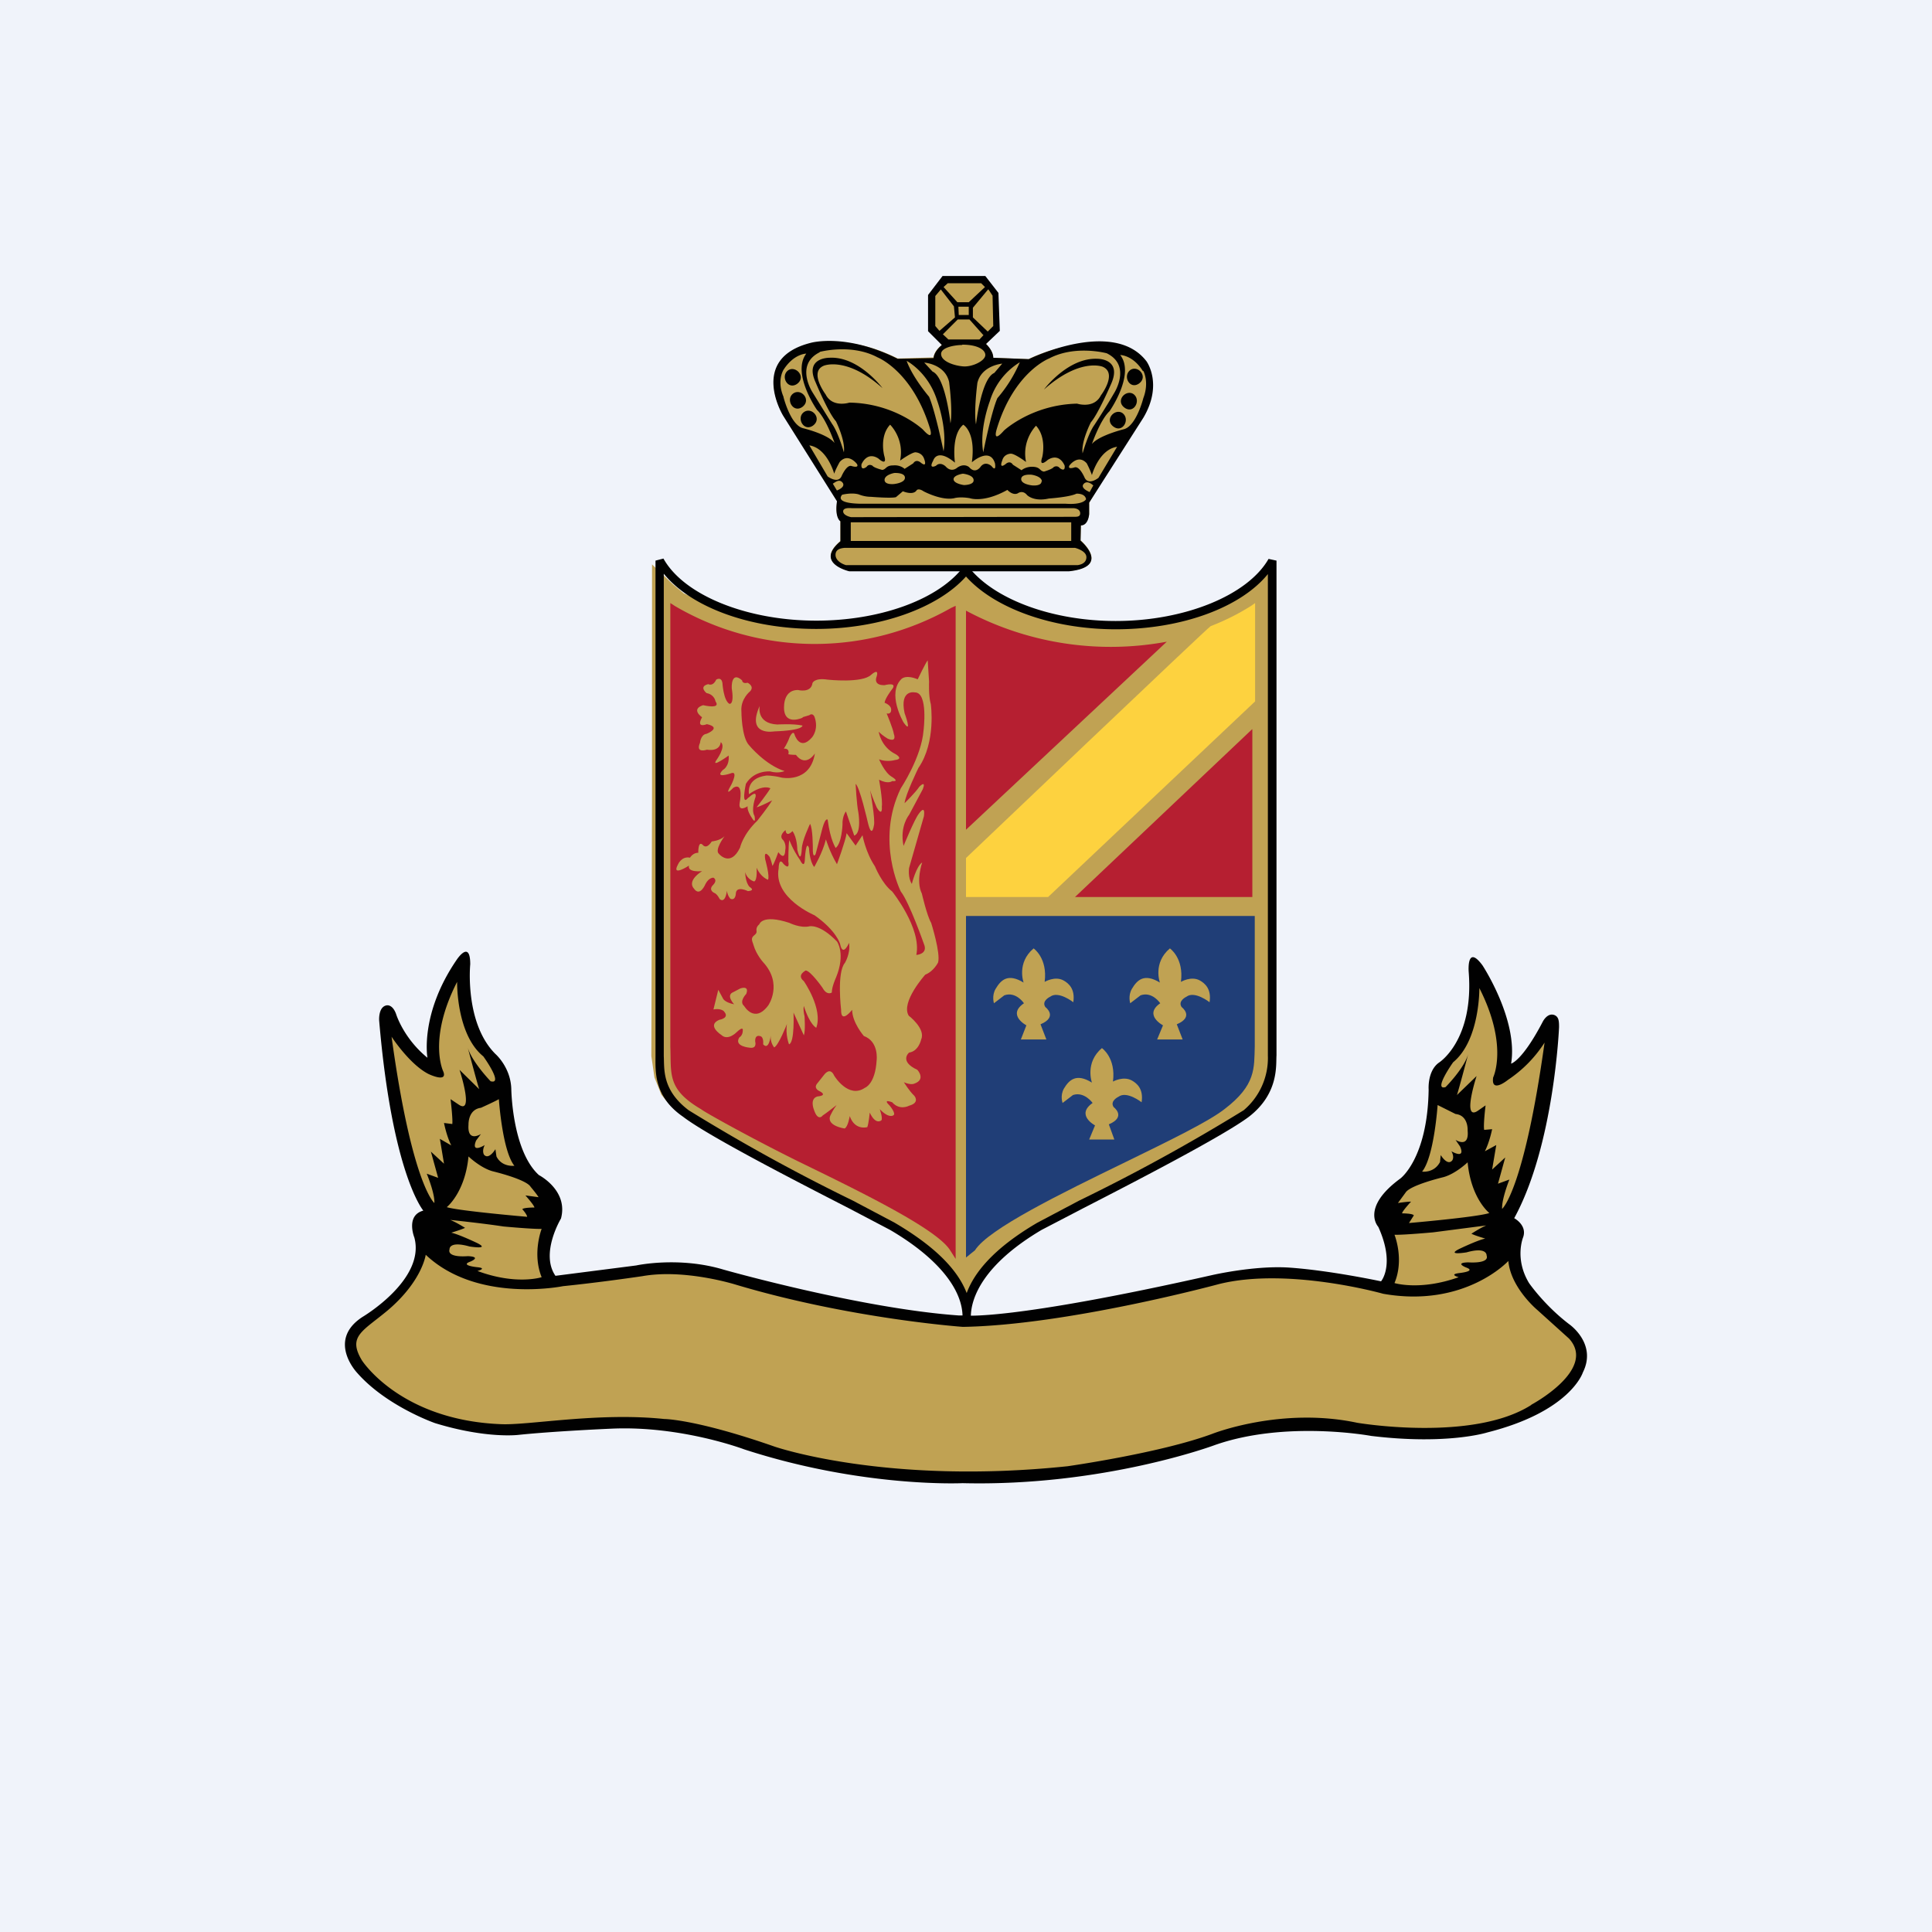 <!-- by TradingView --><svg width="56" height="56" viewBox="0 0 56 56" xmlns="http://www.w3.org/2000/svg"><path fill="#F0F3FA" d="M0 0h56v56H0z"/><path d="m13.45 28-.03.69.17.64.2.6.41.63.23.5.15.65s-.05-.05.05.28c.1.34.12.64.12.64l.24.76.25.57.54.46.21.46-.11.8-.15.77.16.56.07.12 1.38-.15.84-.07 1.44-.17.73.16 1.72.26 1.51.47 2.04.36 2.37.26 1.79-.11 2.53-.4 1.7-.4 2.01-.4.88-.02 1.3.12 1.51.2.38.06.26-.34-.03-.87-.15-.59-.06-.38.44-.65.43-.27.28-.67.24-1.34.12-.47.18-.68.53-.65.2-.43.22-1.13.13-.65.38.59.3.92.03.47-.03.97.34-.14.33-.37.7-.87.07.7-.2 1.2-.33 1.37-.32 1.38-.41.77v.4l.18.53.05.6.21.58.54.66.66.43.43.68-.1.66-.57.68-1.3.78-1.9.42-1.93-.15-1.08-.1h-1.27l-1.62.14-1.48.43-1.42.38-1.95.3-2.76.2h-1.81l-2.26-.24-1.56-.4-2.04-.52-1.32-.34-1.2-.06-1.18.03-1.82.07-.66.14-1.3-.19-1.08-.43-1.07-.54-.47-.54-.38-.49-.03-.42.21-.44.79-.63.53-.5.3-.66.2-.69s.12-.09.15-.26c.03-.18.07-.73.07-.73l-.46-.57-.23-1.03-.28-1.08-.15-1-.15-.93.05-.7.18.03.21.62.43.33.48.37V29.8l.34-1.01.31-.7.22-.1Z" fill="#C0A253"/><path d="m18.9 16.36.61.58.31.26 1.1.5.77.18.75.1 1.14.1.89-.06 1.1-.2.95-.32.86-.5.57-.5.43.47.5.32.7.36 1.05.28 1.3.16.54.02 1.05-.07.99-.24.64-.22.92-.47.58-.52.24-.26v13.9l.03.58-.17.72-.34.46-.49.45-2.02 1.07-3.5 1.85-1.3.8-.48.41-.54.84-.14.36-.35-.71-.93-.95-1.29-.8-2.87-1.5-1.88-.98-.83-.49-.38-.32-.24-.29-.2-.5-.09-.62.02-7.73v-6.52Z" fill="#C0A253"/><path d="M19.43 30.34c.03.79-.1 1.23.89 1.81.12.1 1.57.9 2.85 1.53 1.87.91 3.99 1.95 4.37 2.56l.16.25V17.56l-.13.06a8.01 8.01 0 0 1-8-.05l-.14-.09v12.86Z" fill="#B61F31"/><path d="M31.57 14.9v-.33l1.5-2.5c.62-1.09.16-1.47.16-1.47-1.3-1.29-3.42-.19-3.42-.19l-1.02-.04c0-.21-.21-.4-.21-.4l.35-.38-.04-1.1-.34-.44h-1.23l-.38.5v1.03l.36.42c-.24.18-.24.36-.24.36l-1.04.03c-1.52-.76-2.51-.37-2.51-.37-1.8.46-.8 2.02-.8 2.02l1.56 2.48c-.08.48.09.58.09.58v.58c-.76.64.26.87.26.87h6.37c1.23-.13.33-.89.33-.89l.01-.44c.22 0 .24-.33.24-.33Z" fill="#C0A253"/><path d="M28 26.55v9.9l.26-.21c.39-.62 2.5-1.65 4.37-2.56 1.29-.63 2.4-1.17 2.86-1.53.92-.7.86-1.19.88-1.82V26.55H28Z" fill="#203E77"/><path d="M32.6 11.82c.27.19.49-.23.25-.4-.22-.14-.53.2-.25.4Zm-.32.55c.27.19.49-.23.25-.4-.22-.14-.53.2-.25.4Zm.73-1.25c.28-.2-.02-.54-.24-.4-.24.17-.03.58.24.4Zm-1.44 3.77v-.32l1.57-2.46c.58-.98.09-1.64.09-1.64-.97-1.26-3.41-.06-3.41-.06l-1.03-.04c0-.21-.21-.4-.21-.4l.4-.38-.04-1.1-.38-.49h-1.24l-.42.55V9.6l.4.4c-.24.2-.24.38-.24.38l-1.04.02c-1.52-.76-2.53-.46-2.53-.46-1.8.46-.79 2.11-.79 2.11l1.56 2.48c-.07.49.1.58.1.58v.58c-.76.64.26.87.26.87h6.36c1.24-.13.34-.89.34-.89l.01-.44c.22 0 .24-.33.24-.33Zm.01-.63s-.26-.1-.18-.22c.09-.12.22-.03.29.03l-.11.2Zm.26-.41s-.28.23-.4 0c0 0-.15-.36-.3-.3 0 0-.21.07-.14-.06 0 0 .25-.34.5-.06 0 0 .1.19.15.34 0 0 .2-.74.73-.82l-.54.9Zm1.3-3.1s.18.32 0 .79c0 0-.2.8-.56.9 0 0-.73.18-.93.43 0 0 .24-.7.51-.95 0 0 .75-1.07.31-1.63 0 0 .37 0 .66.47Zm-2.73-.36c.76-.4 1.67-.15 1.67-.15.73.36.21 1.16.21 1.16-.26.45-.57.92-.57.92-.18.25-.34.82-.34.82-.05-.34.24-.9.24-.9.21-.24.59-1.12.59-1.12.32-.73-.4-.72-.4-.72-.86-.04-1.55.89-1.55.89 1.05-.93 1.7-.66 1.7-.66.44.19-.05.83-.05.83-.2.4-.69.24-.69.24-1.32.03-2.12.78-2.12.78-.35.4-.21-.04-.21-.04.5-1.66 1.52-2.05 1.52-2.05Zm-.47 3.14c-.21-.01-.33.1-.33.1l-.25-.16c-.09-.14-.21-.02-.21-.02-.21.16-.1-.1-.1-.1.05-.2.25-.2.25-.2.12 0 .44.24.44.24-.13-.64.29-1.05.29-1.05.32.35.18.91.18.91-.11.33.16.08.16.08.35-.22.49.17.49.17.02.2-.14.07-.14.07-.08-.1-.18-.03-.18-.03-.04.06-.28.13-.28.13-.13-.02-.1-.13-.32-.14Zm.25.42c0 .15-.27.12-.27.12s-.33-.03-.32-.19c.01-.15.3-.12.3-.12s.3.04.3.2Zm-.63-3.45a4 4 0 0 1-.65 1.04c-.18.41-.41 1.57-.41 1.57-.12-.67.19-1.48.19-1.48a2 2 0 0 1 .87-1.13Zm-1.47 3.04s-.14-.13-.35.02c0 0-.16.15-.33-.04 0 0-.15-.15-.28-.02 0 0-.23.12-.08-.15 0 0 .1-.38.63.06 0 0-.12-.8.24-1.1 0 0 .37.2.25 1.09 0 0 .52-.46.67.03 0 0 .05.27-.1.08 0 0-.17-.16-.31.01 0 0-.15.24-.34.02Zm.13.37c.02.15-.28.15-.28.15s-.3-.04-.3-.17c0-.12.27-.16.27-.16s.3.03.31.18Zm.83-3.37-.23.27c-.38.16-.53 1.49-.53 1.49-.07-.37.04-1.2.04-1.2.12-.51.72-.56.72-.56Zm-.4-2.15.12.18.02.88-.16.16-.43-.41v-.28l.44-.53Zm-.14 1.32-.12.13h-.9l-.16-.15.43-.43h.34l.4.45Zm-1.04-1.5h.97l.11.11-.47.44h-.33l-.4-.44.12-.11Zm-.24 1.38-.12-.14v-.87l.16-.19.38.49.03.32-.45.39Zm.66.4c.45 0 .67.15.67.3 0 .17-.38.35-.64.33-.26-.02-.62-.14-.64-.34-.03-.21.4-.28.61-.28Zm-.38 1.08s.11.83.04 1.2c0 0-.14-1.34-.52-1.5l-.24-.26s.6.04.72.56Zm-.35.53s.3.8.19 1.48c0 0-.24-1.16-.42-1.58 0 0-.48-.56-.65-1.04 0 0 .62.32.88 1.14Zm-3.4-1.4s.92-.25 1.68.16c0 0 1 .39 1.51 2.04 0 0 .15.44-.2.05 0 0-.8-.76-2.13-.78 0 0-.49.16-.69-.24 0 0-.49-.65-.05-.83 0 0 .66-.28 1.7.65 0 0-.69-.93-1.54-.88 0 0-.73-.01-.4.71 0 0 .37.89.59 1.13 0 0 .28.56.23.9 0 0-.16-.57-.34-.82l-.57-.92s-.52-.8.21-1.16Zm2.46 3.39s-.12-.12-.33-.1c-.22 0-.2.12-.32.13 0 0-.24-.06-.28-.12 0 0-.1-.07-.17.03 0 0-.17.14-.15-.07 0 0 .15-.39.49-.17 0 0 .27.25.17-.08 0 0-.15-.56.17-.9 0 0 .42.4.29 1.04 0 0 .32-.23.44-.24 0 0 .2 0 .26.2 0 0 .1.26-.1.1 0 0-.13-.12-.22.02l-.25.16Zm.01.25c.01.16-.32.19-.32.19s-.27.03-.27-.12.28-.2.28-.2.3-.02.31.13Zm-3.52-2.34c-.2-.47 0-.78 0-.78.3-.47.66-.47.66-.47-.43.57.31 1.63.31 1.63.27.26.51.96.51.96-.2-.26-.92-.43-.92-.43-.36-.1-.56-.9-.56-.9Zm.75 1.41c.52.08.72.82.72.82.05-.15.16-.34.16-.34.25-.28.5.06.5.06.07.13-.15.06-.15.06-.15-.06-.3.3-.3.3-.11.22-.4 0-.4 0l-.53-.9Zm.8 1.31-.12-.2c.08-.05.2-.15.29-.02.08.13-.18.22-.18.22Zm7.23 1.93c0 .18-.18.22-.25.23h-6.72s-.27-.07-.3-.27c-.02-.2.17-.22.26-.23h6.68s.33.08.33.27Zm-6.82-1.16s-.22-.04-.23-.16c-.01-.13.22-.1.25-.1h6.42s.2 0 .2.15c0 .1-.09.1-.18.1l-6.46.01Zm6.38.69h-6.39v-.54h6.39v.54Zm-.16-1.08h-5.84s-.88.03-.64-.26c0 0 .27-.07.48-.01 0 0 .16.07.35.07 0 0 .6.05.73.01l.2-.17s.3.13.4-.03c0 0 .05-.07.2.03 0 0 .52.28.89.2 0 0 .15-.05.45 0 0 0 .39.15 1.09-.24 0 0 .15.17.3.1 0 0 .14-.11.27.05 0 0 .19.2.63.1 0 0 .6-.04.8-.14 0 0 .25-.02.28.16 0 0-.07.17-.6.13Zm-7.58-2.66c-.24.16-.02.58.25.4.28-.2-.02-.55-.25-.4ZM23 11.4c-.24.16-.02.58.25.4.28-.2-.02-.55-.25-.4Zm.1-.27c.28-.2-.03-.54-.25-.4-.24.17-.02.58.25.4ZM45.48 38.38c-.72-.55-1.16-1.19-1.16-1.19-.43-.71-.17-1.33-.17-1.33.12-.35-.26-.55-.26-.55 1.16-2.12 1.3-5.54 1.3-5.54 0-.18-.01-.3-.14-.35-.2-.07-.33.19-.33.19-.6 1.15-.92 1.22-.92 1.22.21-1.27-.83-2.85-.83-2.85-.46-.62-.4.18-.4.18.16 2-.86 2.64-.86 2.64-.34.24-.3.78-.3.78-.03 2-.82 2.58-.82 2.58-1.16.85-.64 1.4-.64 1.4.5 1.1.08 1.58.08 1.58s-1.49-.32-2.69-.4c-1-.06-2.21.22-2.21.22-5.9 1.33-7.16 1.17-7.16 1.17h-.17c-2.85-.2-6.83-1.33-6.83-1.33-1.3-.39-2.53-.12-2.53-.12l-2.34.3c-.45-.65.16-1.66.16-1.66.22-.82-.64-1.26-.64-1.26-.78-.71-.8-2.5-.8-2.5-.02-.63-.46-1.01-.46-1.01-.9-.9-.73-2.6-.73-2.6 0-.74-.4-.12-.4-.12-1.07 1.57-.84 2.83-.84 2.83-.7-.57-.91-1.27-.91-1.27-.08-.22-.2-.26-.27-.25-.25.04-.22.44-.22.44.38 4.46 1.28 5.51 1.28 5.51-.52.14-.26.78-.26.78.33 1.22-1.5 2.3-1.5 2.3-1.05.68-.16 1.62-.16 1.62.85.97 2.26 1.46 2.26 1.46 1.5.46 2.42.34 2.42.34 1.06-.11 2.7-.18 2.7-.18 2.02-.09 3.84.6 3.84.6 3.44 1.12 6.33.98 6.33.98 4.08.1 7.3-1.1 7.3-1.1 2.06-.73 4.54-.27 4.54-.27 2.21.27 3.37-.1 3.37-.1 2.42-.61 2.77-1.74 2.77-1.74.42-.84-.4-1.4-.4-1.4Zm-3.36-7.59c.78-.64.76-2.15.76-2.15.85 1.67.4 2.59.4 2.59-.07.48.43.07.43.07a3.68 3.68 0 0 0 1.06-1.08c-.6 4.3-1.23 4.82-1.23 4.82-.02-.27.21-.85.21-.85l-.33.12.21-.76-.38.35.12-.71-.33.18c.14-.28.21-.64.21-.64l-.23.02c-.03-.14.04-.71.04-.71l-.23.16c-.46.3-.03-1.01-.03-1.01l-.57.55c.05-.14.33-1.2.33-1.2-.11.42-.66.97-.66.97-.37.11.22-.72.22-.72Zm-.45 1.24.52.26c.38.04.35.48.35.48.05.53-.35.27-.35.27l.13.19c.17.39-.25.14-.25.14.1.18.02.27.02.27-.14.16-.33-.16-.33-.16l-.02.2c-.17.33-.52.28-.52.28.35-.43.45-1.93.45-1.93Zm-.93 2.54c.13-.22 1.1-.45 1.1-.45.36-.1.7-.43.7-.43.1 1.06.63 1.47.63 1.47-.35.12-2.33.29-2.33.29l.14-.22c-.02-.06-.34-.06-.34-.06 0-.06.26-.34.26-.34-.13 0-.38.04-.38.04l.22-.3Zm-.32 1.22c.25.01 1.12-.07 1.12-.07l1.54-.2c-.17.07-.43.24-.43.24.09.05.4.14.4.14-.23.05-.75.3-.75.3-.4.2.21.1.21.1.6-.17.58.09.58.09.09.25-.53.2-.53.2-.42.01-.06.15-.06.15.3.11-.2.16-.2.16-.32.04-.02.12-.02.12-1.12.4-1.86.17-1.86.17.29-.69 0-1.4 0-1.4Zm-24.72-.17s-.28.71 0 1.4c0 0-.73.24-1.86-.18 0 0 .3-.08-.01-.11 0 0-.51-.05-.2-.16 0 0 .35-.14-.07-.16 0 0-.61.06-.53-.2 0 0-.02-.25.58-.08 0 0 .62.1.22-.1 0 0-.52-.25-.75-.3 0 0 .3-.09.4-.14 0 0-.27-.17-.43-.23 0 0 .96.1 1.54.19 0 0 .86.08 1.11.07Zm-.1-.92-.37-.05s.26.29.26.35c0 0-.32 0-.35.05 0 0 .13.14.14.22 0 0-1.98-.17-2.33-.28 0 0 .53-.42.63-1.47 0 0 .34.33.7.43 0 0 .97.23 1.1.45 0 0 .17.2.23.3Zm-1.14-2.84s.1 1.5.45 1.93c0 0-.36.05-.52-.27l-.03-.21s-.19.32-.33.16c0 0-.07-.1.02-.28 0 0-.41.26-.25-.13l.14-.19s-.4.26-.36-.27c0 0-.02-.44.36-.49 0 0 .4-.18.52-.25Zm-3.11-1.81s.52.8 1.07 1.08c0 0 .56.27.43-.07 0 0-.46-.92.4-2.6 0 0-.03 1.52.76 2.16 0 0 .6.83.21.72 0 0-.54-.56-.66-.97 0 0 .28 1.06.33 1.2l-.57-.56s.43 1.31-.02 1.01l-.24-.16s.07.58.05.72l-.24-.03s.07.37.21.65l-.33-.19.12.72-.38-.35.21.76-.33-.12s.24.58.22.85c0 0-.65-.53-1.24-4.82Zm33.04 10.67c-1.7 1.09-5.05.52-5.05.52-2.21-.47-4.2.32-4.2.32-1.51.56-4.2.94-4.2.94-5.26.55-8.49-.57-8.49-.57-2.29-.8-3.2-.8-3.2-.8-1.92-.2-3.94.19-4.74.15-2.92-.12-4.02-1.85-4.02-1.85-.42-.7.02-.84.75-1.45 1-.85 1.1-1.61 1.1-1.61 1.5 1.42 3.98.91 3.98.91 1.09-.11 2.3-.29 2.3-.29 1.24-.22 2.72.25 2.72.25 3.32.99 6.57 1.22 6.57 1.22 3.03-.05 7.42-1.24 7.42-1.24 2-.5 4.76.28 4.76.28 2.37.42 3.63-.95 3.63-.95.07.78.84 1.42.84 1.42l.92.83c.82.9-1.1 1.92-1.1 1.92Z" fill="#010101"/><path d="m31.57 33.03.17-.41s-.57-.3-.07-.65c0 0-.24-.34-.57-.23l-.3.23s-.08-.21.04-.42c.15-.25.36-.45.81-.17 0 0-.21-.58.29-1 0 0 .41.28.32.97 0 0 .3-.17.55-.03.14.08.34.24.28.63 0 0-.43-.34-.67-.16 0 0-.26.12-.14.3 0 0 .38.28-.14.5l.16.44h-.73ZM29.59 30.13l.16-.41s-.57-.3-.07-.64c0 0-.23-.35-.57-.23l-.3.23s-.07-.22.05-.42c.15-.25.35-.46.81-.18 0 0-.21-.57.29-.99 0 0 .41.28.32.97 0 0 .3-.18.55-.04.14.08.34.24.28.63 0 0-.43-.34-.67-.16 0 0-.26.12-.14.3 0 0 .38.28-.14.5l.17.44h-.74Z" fill="#C0A253"/><path d="M32.34 18c-1.8 0-3.45-.6-4.21-1.5l-.04-.04h-.19l-.04.05c-.75.9-2.4 1.48-4.2 1.48-2.02 0-3.84-.74-4.43-1.8l-.23.06V30.6c0 .44-.06 1.18.8 1.77.73.56 3.28 1.87 4.8 2.65l1.2.63c1.4.82 2.1 1.73 2.1 2.52h.24c0-.55.36-1.52 2.05-2.52l1.21-.63c1.52-.78 4.07-2.1 4.8-2.65.88-.68.78-1.51.8-1.78V16.25l-.23-.05c-.6 1.05-2.42 1.8-4.43 1.8Zm-6.41 17.44-1.21-.64a54.32 54.32 0 0 1-4.76-2.62c-.78-.59-.7-1.2-.72-1.57V16.63c.79.97 2.49 1.6 4.42 1.6 1.83 0 3.52-.6 4.34-1.52.82.92 2.5 1.53 4.34 1.53 1.93 0 3.63-.64 4.41-1.6V30.6a1.98 1.98 0 0 1-.7 1.58 54.2 54.2 0 0 1-4.77 2.62l-1.21.64c-1.3.76-1.84 1.47-2.05 2.04-.27-.7-.95-1.37-2.09-2.04Z" fill="#010101"/><path d="m33.54 30.13.17-.41s-.57-.3-.08-.64c0 0-.23-.35-.57-.23l-.3.23s-.07-.22.05-.42c.15-.25.35-.46.81-.18 0 0-.21-.57.29-.99 0 0 .41.28.32.97 0 0 .3-.18.55-.04.14.08.34.24.28.63 0 0-.43-.34-.67-.16 0 0-.26.12-.14.3 0 0 .38.28-.14.5l.17.44h-.74Z" fill="#C0A253"/><path d="M28 24.05V17.7a8.9 8.9 0 0 0 5.82.9L28 24.05ZM36.3 21.14V26h-5.14l5.13-4.86Z" fill="#B61F31"/><path d="M36.25 17.57c-.24.15-.62.37-1.16.58-.06.02-7.09 6.72-7.09 6.72V26h2.38l6-5.67v-2.85l-.13.09Z" fill="#FDD23F"/><path d="M22.02 20.46s-.11.51.51.54c0 0 .46-.03.73.03 0 0 .04.14-.82.17 0 0-.82.15-.42-.74ZM26.6 19.69s.23-.48.29-.55l.04.62s-.02.41.05.65c0 0 .16 1.1-.36 1.85 0 0-.38.78-.4 1.02 0 0 .31-.3.43-.48 0 0 .2-.2.1.07l-.4.75s-.28.33-.16.9c0 0 .32-.78.44-.93 0 0 .2-.3.15.07l-.43 1.5s-.04.28.08.46c0 0 .13-.52.3-.62 0 0-.19.54-.01.9 0 0 .15.65.27.85 0 0 .28.88.2 1.15 0 0-.13.26-.37.35 0 0-.72.8-.48 1.19 0 0 .5.38.36.69 0 0-.07.34-.35.38 0 0-.3.25.24.5 0 0 .26.28-.09.4 0 0-.09.05-.3-.04 0 0 .16.26.3.39 0 0 .18.2-.15.29 0 0-.27.15-.49-.1 0 0-.3-.12-.07.1 0 0 .2.24.1.28 0 0-.12.1-.39-.18 0 0 .09.25.05.32 0 0-.16.16-.34-.22 0 0-.03.31-.07.42 0 0-.36.11-.51-.32 0 0-.05.32-.15.36 0 0-.57-.08-.4-.4 0 0 .07-.15.17-.28 0 0-.33.26-.4.3 0 0-.14.2-.26-.17 0 0-.13-.32.11-.38 0 0 .32-.02.04-.16 0 0-.18-.08-.04-.23l.19-.24s.17-.24.29.03c0 0 .41.68.89.35 0 0 .3-.1.34-.8 0 0 .07-.54-.37-.7 0 0-.34-.39-.34-.76 0 0-.33.43-.32 0 0 0-.13-1.08.11-1.36 0 0 .17-.28.12-.58 0 0-.18.43-.26.03 0 0-.1-.38-.74-.83 0 0-1.2-.5-1.04-1.36 0 0 0-.34.14-.13 0 0 .19.21.14-.07 0 0 0-.5.03-.62 0 0 .1.28.31.58 0 0 .13.28.14-.03 0 0 .03-.58.12-.32 0 0 .01.38.15.55 0 0 .24-.4.34-.8 0 0 .11.37.32.72 0 0 .25-.68.28-.9l.26.36.2-.3s.09.5.36.9c0 0 .2.5.5.73 0 0 .86 1.07.7 1.84 0 0 .35-.02.22-.32 0 0-.42-1.2-.67-1.52 0 0-.74-1.46 0-2.99 0 0 .6-.9.66-1.68 0 0 .14-1.1-.25-1.1 0 0-.45-.1-.3.6 0 0 .24.65-.03.27 0 0-.5-.85-.05-1.27.01 0 .12-.12.46.02Z" fill="#C0A253"/><path d="M23.3 28.44s.56.8.36 1.35c0 0-.18-.07-.36-.63 0 0-.03.09.02.3 0 0 .03.42-.02.55l-.3-.66s.04.87-.13.92c0 0-.11-.28-.06-.59 0 0-.24.62-.37.68 0 0-.12-.14-.1-.34 0 0-.05.44-.22.25 0 0 .03-.23-.1-.24 0 0-.14-.05-.13.16 0 0 .06.2-.14.18 0 0-.49-.03-.32-.3 0 0 .1-.05.1-.2 0 0 .03-.15-.18.05 0 0-.25.26-.44.08 0 0-.44-.28-.06-.44 0 0 .33-.05.12-.26 0 0-.1-.08-.29-.04l.14-.57.13.24s.03.12.33.18c0 0-.25-.26-.03-.35l.21-.11s.27-.1.17.16c0 0-.22.22-.06.35 0 0 .3.52.7-.02 0 0 .43-.62-.15-1.25 0 0-.2-.22-.28-.5-.01-.05-.06-.13-.04-.2.03-.09.14-.1.13-.2-.02-.09.03-.16.08-.2 0 0 .08-.3.87-.04 0 0 .32.16.58.1 0 0 .3-.08.8.44 0 0 .26.35-.03 1.05 0 0-.12.26-.12.43 0 0-.14.1-.27-.14 0 0-.35-.5-.49-.5 0 .01-.27.13-.05.31ZM21.7 23.12s.24-.24.2-.02c0 0-.14.37-.03.55 0 0 .06.3-.1.02 0 0-.12-.18-.1-.3 0 0-.28.19-.23-.1 0 0 .13-.61-.18-.44 0 0-.3.32-.06-.09 0 0 .22-.43-.03-.32 0 0-.47.16-.22-.1 0 0 .2-.1.17-.42 0 0-.51.37-.36.14 0 0 .3-.4.13-.53 0 0 0 .28-.4.22 0 0-.34.12-.2-.2 0 0 .02-.24.19-.26 0 0 .46-.18.01-.28 0 0-.33.14-.14-.2 0 0-.34-.23.03-.35 0 0 .53.13.36-.11 0 0-.03-.2-.26-.24 0 0-.24-.19.05-.26 0 0 .13.08.23-.13 0 0 .15-.1.18.1 0 0 .03.5.2.6 0 0 .15.05.07-.45 0 0-.03-.52.3-.23 0 0 0 .11.16.07 0 0 .21.1.07.25 0 0-.28.22-.25.58 0 0 0 .76.23.99 0 0 .46.56 1.02.74 0 0-.17.08-.42.01 0 0-.46-.04-.7.36 0 0-.15.68.07.4Z" fill="#C0A253"/><path d="M23.27 20.8s-.48.23-.54-.2c0 0-.08-.6.4-.6 0 0 .38.1.42-.2 0 0 .05-.16.44-.1 0 0 1 .11 1.26-.14 0 0 .24-.22.16.05 0 0-.12.26.23.25 0 0 .41-.11.2.14 0 0-.19.25-.2.37 0 0 .21.07.19.22 0 0 0 .12-.13.09 0 0 .19.45.21.6 0 0 .1.25-.18.13 0 0-.14-.08-.26-.2 0 0 .06.44.49.65 0 0 .25.14-.02.17 0 0-.23.07-.46-.02 0 0 .16.38.36.5 0 0 .26.15.02.13 0 0-.11.1-.38-.04 0 0 .11.6.08.78 0 0 .03.32-.15.02 0 0-.14-.32-.19-.5 0 0 .16.87.11 1.03 0 0-.06.41-.18-.11 0 0-.23-1.01-.35-1.1 0 0 .03.59.08.83 0 0 .1.6-.12.67l-.24-.7s-.11.13-.1.39c0 0-.02.54-.2.67.01 0-.15-.2-.23-.82 0 0-.06-.08-.15.24l-.2.76s-.09.16-.08-.2c0 0 0-.55-.08-.68 0 0-.24.5-.24.73 0 0-.02.47-.13.02 0 0 0-.35-.14-.54 0 0-.18.2-.2-.03 0 0-.22.16-.07.29 0 0 .1.11.06.3 0 0 0 .32-.2.05 0 0-.11.31-.17.4 0 0-.03-.14-.08-.26 0 0-.18-.25-.13.07 0 0 .14.5.08.59 0 0-.21-.07-.33-.35 0 0 .03.36-.07.4 0 0-.2-.05-.26-.27 0 0 0 .3.13.43 0 0 .18.1-.05.12 0 0-.32-.16-.35.05 0 0 0 .24-.16.17 0 0-.08-.08-.1-.23 0 0-.04.38-.21.24 0 0-.07-.15-.16-.18 0 0-.18-.08-.03-.23 0 0 .14-.13.01-.21 0 0-.13-.01-.23.18 0 0-.16.4-.34.13 0 0-.22-.2.24-.5 0 0-.43.05-.38-.16 0 0-.52.34-.32-.03 0 0 .1-.25.35-.2 0 0 .09-.15.24-.14 0 0-.01-.37.13-.23 0 0 .1.15.26-.1 0 0 .24-.02.37-.15 0 0-.3.4-.16.51 0 0 .33.4.61-.18 0 0 .08-.38.5-.78 0 0 .32-.4.43-.59 0 0-.35.18-.45.2 0 0 .3-.38.4-.55 0 0-.2-.13-.62.17 0 0-.1-.46.5-.54 0 0 .17-.01.45.06 0 0 .82.17.96-.7 0 0-.26.42-.55.04 0 0-.17 0-.22-.02 0 0 .06-.17-.13-.16 0 0 .1-.14.17-.34 0 0 .1-.21.14-.07 0 0 .15.5.51.08 0 0 .2-.23.07-.59 0 0-.05-.13-.15-.05l-.2.06ZM27.78 8.9l.01.23h.29v-.24h-.3Z" fill="#C0A253"/></svg>